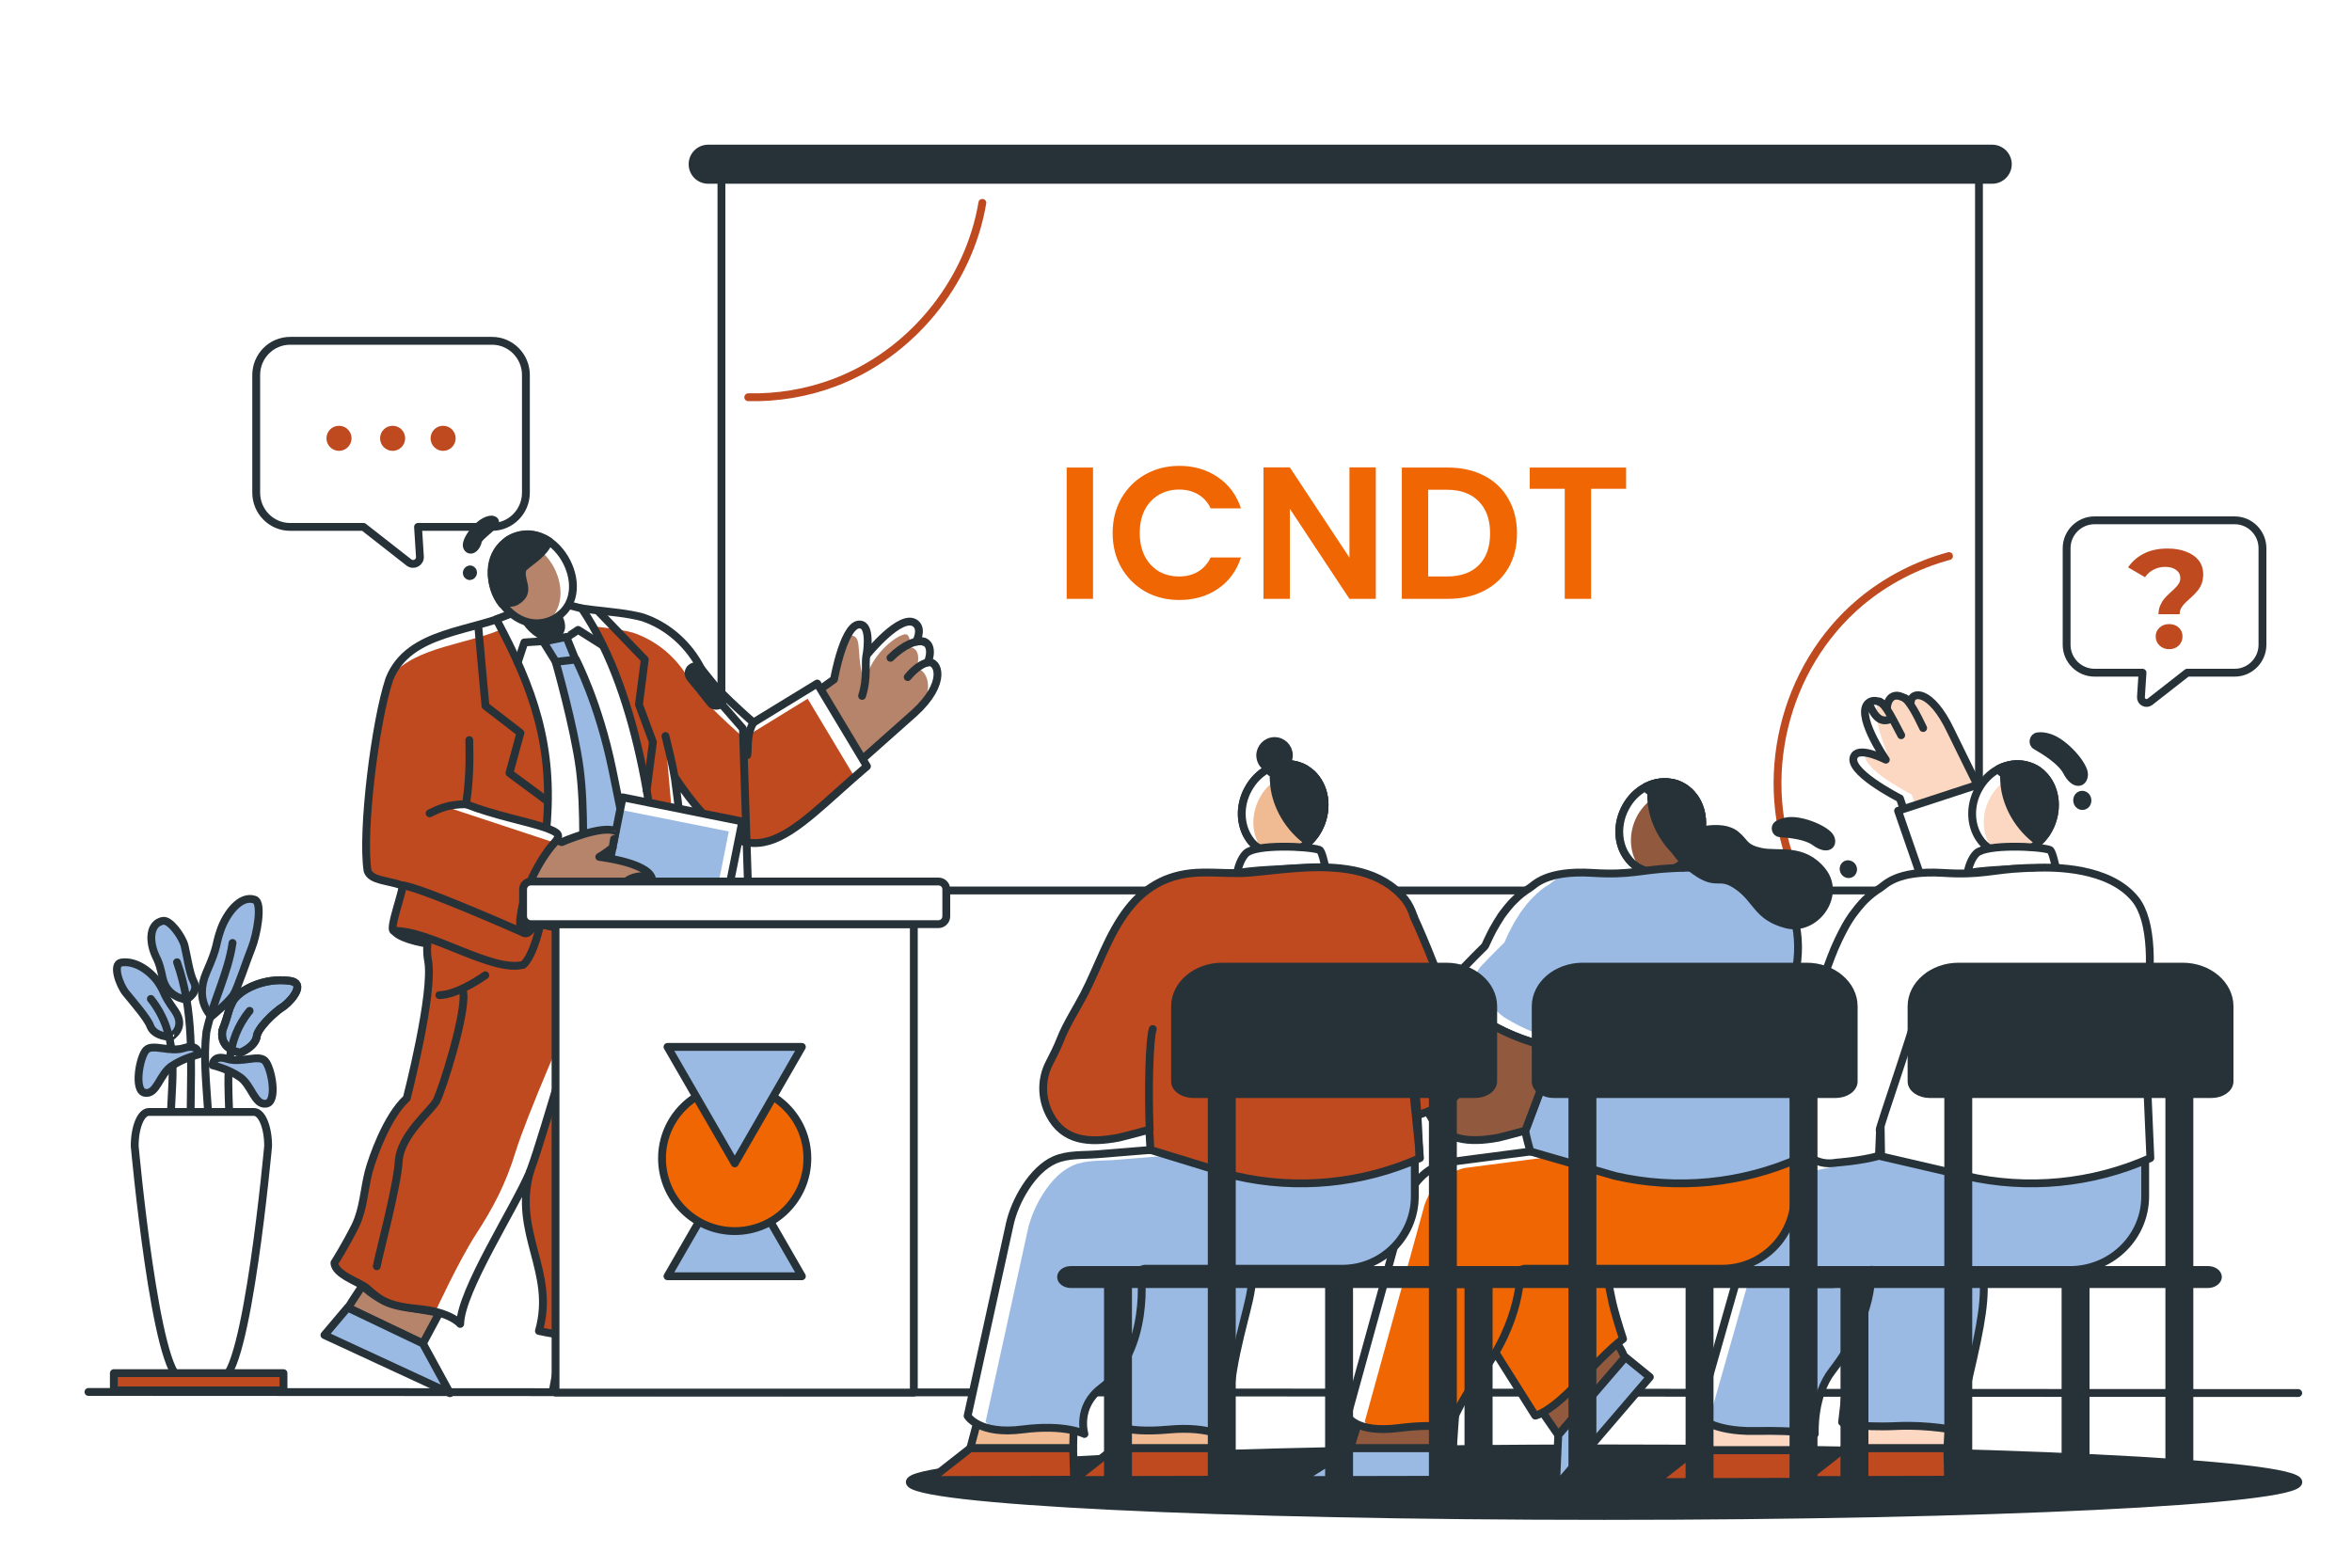 <svg width="1500" height="1000" viewBox="0 0 1500 1000" fill="none" xmlns="http://www.w3.org/2000/svg">
<g filter="url(#filter0_d_81_239)">
<path d="M1465.7 884.6L56.4 883.9" stroke="#263238" stroke-width="5" stroke-linecap="round" stroke-linejoin="round"/>
<path d="M1465.8 941.4C1465.8 953.3 1267.5 963 1023 963C778.5 963 580.2 953.3 580.2 941.4C580.2 929.5 778.5 919.9 1023 919.9C1267.5 919.9 1465.8 929.5 1465.8 941.4Z" fill="#263238" stroke="#263238" stroke-width="5" stroke-linecap="round" stroke-linejoin="round"/>
<path d="M134.9 644.3C134.9 644.3 123.8 634.5 131.6 616.4C139.5 598.3 137 600 140.6 589.5C144.2 578.9 153.3 566.7 162.4 569.9C167.8 571.8 163.7 592.7 160.5 600.7C157.3 608.6 151.9 625.3 149.1 630.2C146.2 635 134.9 644.3 134.9 644.3Z" fill="#9ABAE3" stroke="#263238" stroke-width="5" stroke-linecap="round" stroke-linejoin="round"/>
<path d="M153.1 667.6C153.9 667.4 139.8 666.2 141.8 653.3C146.7 640.3 144.8 642.2 148.3 635.1C151.9 628 167.8 619.2 185.1 621.7C194.8 623.2 186.8 633.3 181.2 637.7C174.5 641.8 163.7 652.6 163.7 657.5C162.2 664.2 153.1 667.5 153.1 667.6Z" fill="#9ABAE3" stroke="#263238" stroke-width="5" stroke-linecap="round" stroke-linejoin="round"/>
<path d="M153.1 667.6C153.9 667.4 139.8 666.2 141.8 653.3C146.7 640.3 144.8 642.2 148.3 635.1C151.9 628 167.8 619.2 185.1 621.7C194.8 623.2 186.8 633.3 181.2 637.7C174.5 641.8 163.7 652.6 163.7 657.5C162.2 664.2 153.1 667.5 153.1 667.6Z" stroke="#263238" stroke-width="5" stroke-linecap="round" stroke-linejoin="round"/>
<path d="M118.8 633.6C118.8 633.6 106.4 632.5 103.7 619.7C101 606.9 100 608.8 97.7 601.8C95.5 594.7 95.7 585.1 103.8 583.4C108.5 582.4 116.3 593.7 117.7 599.2C119.1 604.7 120.9 617.3 123.5 622.1C127.3 629 118.8 633.6 118.8 633.6Z" fill="#9ABAE3" stroke="#263238" stroke-width="5" stroke-linecap="round" stroke-linejoin="round"/>
<path d="M109 657.5C108.8 657.3 119.2 651.9 111.5 640.7C103.4 629.3 105.8 630.4 101.6 623.7C97.4 616.9 87.3 608.4 77.3 610C71.5 611 76.1 624.1 80.2 629.3C84.5 634.6 94.1 645.6 95.8 650.4C98.4 657.5 109 657.4 109 657.5Z" fill="#BF4A1F"/>
<path d="M109 657.5C108.8 657.3 119.2 651.9 111.5 640.7C103.4 629.3 105.8 630.4 101.6 623.7C97.4 616.9 87.3 608.4 77.3 610C71.5 611 76.1 624.1 80.2 629.3C84.5 634.6 94.1 645.6 95.8 650.4C98.4 657.5 109 657.4 109 657.5Z" fill="#9ABAE3" stroke="#263238" stroke-width="5" stroke-linecap="round" stroke-linejoin="round"/>
<path d="M115.9 875.5H141C157.5 875.5 171 727 171 727C171 715 167 705.3 162 705.3H94.9C89.9 705.3 85.9 715 85.9 727C85.9 727 99.4 875.5 115.9 875.5Z" fill="white" stroke="#263238" stroke-width="5" stroke-linecap="round" stroke-linejoin="round"/>
<path d="M132.6 703.7C131.6 687.4 129.7 670.9 131.6 654.4C135.6 635.1 145.4 617.2 148.3 597.5" stroke="#263238" stroke-width="5" stroke-linecap="round" stroke-linejoin="round"/>
<path d="M112.9 609.8C123.8 640.6 121.8 672.3 121.6 703.5" stroke="#263238" stroke-width="5" stroke-linecap="round" stroke-linejoin="round"/>
<path d="M96.2 633.2C113.9 655.7 110 680.5 109.1 703.6" stroke="#263238" stroke-width="5" stroke-linecap="round" stroke-linejoin="round"/>
<path d="M159.2 640.8C143.5 659.9 145.4 681.9 146.1 703.9" stroke="#263238" stroke-width="5" stroke-linecap="round" stroke-linejoin="round"/>
<path d="M135.6 675.5C135.6 675.5 135.6 668.5 144.7 671.4C153.9 674.3 164.8 668.5 168.9 672.6C173.1 676.7 177.3 698.9 169.8 700C162.3 701.2 160.6 688.3 153.1 683.1C145.6 677.8 135.6 675.5 135.6 675.5Z" fill="#9ABAE3" stroke="#263238" stroke-width="5" stroke-linecap="round" stroke-linejoin="round"/>
<path d="M126.7 668.6C126.7 668.6 126.7 661.6 117.5 664.5C108.3 667.5 97.5 661.6 93.3 665.7C89.1 669.8 85 692 92.5 693.1C100 694.3 101.7 681.5 109.2 676.2C116.7 671 126.7 668.6 126.7 668.6Z" fill="#9ABAE3" stroke="#263238" stroke-width="5" stroke-linecap="round" stroke-linejoin="round"/>
<path d="M180.8 882.9H72.6V871.9H180.8V882.9Z" fill="#BF4A1F" stroke="#263238" stroke-width="5" stroke-linecap="round" stroke-linejoin="round"/>
<path d="M1262.1 112.1V551.8C1262.1 558.5 1256.6 564 1249.8 564H472.3C465.5 564 460.1 558.5 460.1 551.8V112.1C460.1 105.4 465.5 99.9 472.3 99.9H1249.8C1256.6 99.9 1262.1 105.4 1262.1 112.1Z" fill="white" stroke="#263238" stroke-width="5" stroke-linecap="round" stroke-linejoin="round"/>
<path d="M451.6 110.7H1270.6C1276 110.7 1280.5 106.2 1280.5 100.8V100.7C1280.5 95.3 1276 90.8 1270.6 90.8H451.6C446.1 90.8 441.7 95.3 441.7 100.7V100.8C441.7 106.2 446.1 110.7 451.6 110.7Z" fill="#263238" stroke="#263238" stroke-width="5" stroke-linecap="round" stroke-linejoin="round"/>
<path d="M1145.3 553.3C1119.8 493.9 1137.2 421.6 1186.5 380.1C1202.9 366.4 1222.3 356.3 1243 350.7" stroke="#BF4A1F" stroke-width="5" stroke-linecap="round" stroke-linejoin="round"/>
<path d="M626.5 125.4C617.8 176.9 580.8 221.8 532.1 240.1C514.6 246.7 495.8 249.8 477.2 249.4" stroke="#BF4A1F" stroke-width="5" stroke-linecap="round" stroke-linejoin="round"/>
<path d="M697.08 294.24V378H680.28V294.24H697.08ZM709.598 336C709.598 327.76 711.438 320.4 715.118 313.92C718.878 307.36 723.958 302.28 730.358 298.68C736.838 295 744.078 293.16 752.078 293.16C761.438 293.16 769.638 295.56 776.678 300.36C783.718 305.16 788.638 311.8 791.438 320.28H772.118C770.198 316.28 767.478 313.28 763.958 311.28C760.518 309.28 756.518 308.28 751.958 308.28C747.078 308.28 742.718 309.44 738.878 311.76C735.118 314 732.158 317.2 729.998 321.36C727.918 325.52 726.878 330.4 726.878 336C726.878 341.52 727.918 346.4 729.998 350.64C732.158 354.8 735.118 358.04 738.878 360.36C742.718 362.6 747.078 363.72 751.958 363.72C756.518 363.72 760.518 362.72 763.958 360.72C767.478 358.64 770.198 355.6 772.118 351.6H791.438C788.638 360.16 783.718 366.84 776.678 371.64C769.718 376.36 761.518 378.72 752.078 378.72C744.078 378.72 736.838 376.92 730.358 373.32C723.958 369.64 718.878 364.56 715.118 358.08C711.438 351.6 709.598 344.24 709.598 336ZM877.428 378H860.628L822.588 320.52V378H805.788V294.12H822.588L860.628 351.72V294.12H877.428V378ZM923.31 294.24C932.11 294.24 939.83 295.96 946.47 299.4C953.19 302.84 958.35 307.76 961.95 314.16C965.63 320.48 967.47 327.84 967.47 336.24C967.47 344.64 965.63 352 961.95 358.32C958.35 364.56 953.19 369.4 946.47 372.84C939.83 376.28 932.11 378 923.31 378H894.03V294.24H923.31ZM922.71 363.72C931.51 363.72 938.31 361.32 943.11 356.52C947.91 351.72 950.31 344.96 950.31 336.24C950.31 327.52 947.91 320.72 943.11 315.84C938.31 310.88 931.51 308.4 922.71 308.4H910.83V363.72H922.71ZM1037.05 294.24V307.8H1014.73V378H997.926V307.8H975.606V294.24H1037.05Z" fill="#EF6603"/>
<path d="M1335.8 327.9H1425.2C1434.9 327.9 1442.9 335.9 1442.9 345.7V407.3C1442.9 417.1 1434.9 425.1 1425.2 425.1H1394.9L1371.1 443.7C1368.7 445.5 1365.2 443.7 1365.4 440.6L1366.4 425.1H1335.8C1326 425.1 1318 417.1 1318 407.3V345.7C1318 335.9 1326 327.9 1335.8 327.9Z" fill="white" stroke="#263238" stroke-width="5" stroke-linecap="round" stroke-linejoin="round"/>
<path d="M1376.6 387.8C1376.6 385.667 1376.97 383.8 1377.7 382.2C1378.37 380.6 1379.2 379.2 1380.2 378C1381.27 376.733 1382.4 375.567 1383.6 374.5C1384.8 373.433 1385.9 372.4 1386.9 371.4C1387.97 370.4 1388.83 369.367 1389.5 368.3C1390.17 367.233 1390.5 366.067 1390.5 364.8C1390.5 362.6 1389.63 360.867 1387.9 359.6C1386.17 358.267 1383.83 357.6 1380.9 357.6C1378.1 357.6 1375.6 358.2 1373.4 359.4C1371.2 360.533 1369.4 362.133 1368 364.2L1357.2 357.9C1359.6 354.3 1362.9 351.4 1367.1 349.2C1371.3 347 1376.4 345.9 1382.4 345.9C1386.87 345.9 1390.8 346.567 1394.2 347.9C1397.6 349.167 1400.27 351 1402.2 353.4C1404.13 355.867 1405.1 358.867 1405.1 362.4C1405.1 364.733 1404.73 366.8 1404 368.6C1403.27 370.4 1402.33 371.933 1401.2 373.2C1400.07 374.533 1398.87 375.767 1397.6 376.9C1396.33 378.033 1395.13 379.133 1394 380.2C1392.87 381.267 1391.93 382.4 1391.2 383.6C1390.47 384.8 1390.1 386.2 1390.1 387.8H1376.6ZM1383.4 410.1C1380.87 410.1 1378.8 409.3 1377.2 407.7C1375.6 406.1 1374.8 404.2 1374.8 402C1374.8 399.733 1375.6 397.867 1377.2 396.4C1378.8 394.867 1380.87 394.1 1383.4 394.1C1385.93 394.1 1388 394.867 1389.6 396.4C1391.13 397.867 1391.9 399.733 1391.9 402C1391.9 404.2 1391.13 406.1 1389.6 407.7C1388 409.3 1385.93 410.1 1383.4 410.1Z" fill="#BF4A1F"/>
<path d="M313.8 213.4H185C173.1 213.4 163.4 223.2 163.4 235.2V310.3C163.4 322.3 173.1 332.1 185 332.1H231.8L260.8 354.8C263.8 357.1 268.1 354.8 267.8 351L266.6 332.1H313.8C325.7 332.1 335.4 322.3 335.4 310.3V235.2C335.4 223.2 325.7 213.4 313.8 213.4Z" fill="white" stroke="#263238" stroke-width="5" stroke-linecap="round" stroke-linejoin="round"/>
<path d="M277.1 275.6C277.1 278.6 279.6 281.1 282.6 281.1C285.6 281.1 288.1 278.6 288.1 275.6C288.1 272.5 285.6 270.1 282.6 270.1C279.6 270.1 277.1 272.5 277.1 275.6Z" fill="#BF4A1F" stroke="#BF4A1F" stroke-width="5" stroke-linecap="round" stroke-linejoin="round"/>
<path d="M244.9 275.6C244.9 278.6 247.4 281.1 250.4 281.1C253.4 281.1 255.9 278.6 255.9 275.6C255.9 272.5 253.4 270.1 250.4 270.1C247.4 270.1 244.9 272.5 244.9 275.6Z" fill="#BF4A1F" stroke="#BF4A1F" stroke-width="5" stroke-linecap="round" stroke-linejoin="round"/>
<path d="M210.7 275.6C210.7 278.6 213.2 281.1 216.2 281.1C219.2 281.1 221.7 278.6 221.7 275.6C221.7 272.5 219.2 270.1 216.2 270.1C213.2 270.1 210.7 272.5 210.7 275.6Z" fill="#BF4A1F" stroke="#BF4A1F" stroke-width="5" stroke-linecap="round" stroke-linejoin="round"/>
<path d="M1176.4 919.8L1182 886.6L1244.2 891L1241.9 919.8H1176.4Z" fill="#FCD8C3" stroke="#263238" stroke-width="5" stroke-linecap="round" stroke-linejoin="round"/>
<path d="M1081.1 921.1L1094.7 884.8C1094.7 884.8 1150.8 890.7 1150.5 891.8C1150.1 892.9 1146.6 921.1 1146.6 921.1H1081.1Z" fill="#FCD8C3" stroke="#263238" stroke-width="5" stroke-linecap="round" stroke-linejoin="round"/>
<path d="M1217 521L1211.7 505.3C1211.7 505.3 1176 487.3 1182.8 477.8C1186.7 472.4 1202.7 480.6 1202.7 480.6C1202.7 480.6 1181.9 450.4 1192.3 443.9C1197.3 440.8 1203.5 447 1203.5 447C1203.5 447 1203.7 441 1208.3 439.9C1212.4 438.8 1218.6 443.9 1218.6 443.9C1218.8 436.8 1231.3 435.2 1244.1 462.2C1245.9 466.1 1264.2 503 1264.2 503L1217 521Z" fill="#FCD8C3"/>
<path d="M1205.2 480.6C1205.2 480.6 1192.7 452.7 1197.9 443.5C1196.1 442.9 1194.1 442.8 1192.3 443.9C1185 448.5 1193 464.6 1198.5 473.9C1204.1 475 1205.2 480.6 1205.2 480.6Z" fill="white"/>
<path d="M1224.4 518.1L1219.2 502.8C1219.2 502.8 1185.6 485.9 1189.8 476.2C1186.8 475.7 1184.1 476 1182.8 477.8C1176 487.3 1211.7 505.3 1211.7 505.3L1217 521L1224.4 518.1Z" fill="white"/>
<path d="M1217 521L1211.7 505.3C1211.7 505.3 1176 487.3 1182.8 477.8C1186.7 472.4 1202.7 480.6 1202.7 480.6C1202.7 480.6 1181.9 450.4 1192.3 443.9C1197.3 440.8 1203.5 447 1203.5 447C1203.5 447 1203.7 441 1208.3 439.9C1212.4 438.8 1218.6 443.9 1218.6 443.9C1218.8 436.8 1231.3 435.2 1244.1 462.2C1245.9 466.1 1264.2 503 1264.2 503L1217 521Z" stroke="#263238" stroke-width="5" stroke-linecap="round" stroke-linejoin="round"/>
<path d="M1212.5 465C1206.8 454.3 1203 446 1198.8 443.5" stroke="#263238" stroke-width="5" stroke-linecap="round" stroke-linejoin="round"/>
<path d="M1226.5 460.4C1221.9 450.7 1218.7 445.1 1215.2 441.5" stroke="#263238" stroke-width="5" stroke-linecap="round" stroke-linejoin="round"/>
<path d="M1192.3 445.6C1196 454.1 1200 457.1 1205.6 454.7" stroke="#263238" stroke-width="5" stroke-linecap="round" stroke-linejoin="round"/>
<path d="M1282.7 616.7L1266.1 633.8L1229.2 567.2L1210.5 513.2L1261.5 496.5L1286.5 563.7C1290.4 574.1 1287.6 606.7 1282.7 616.7Z" fill="white" stroke="#263238" stroke-width="5" stroke-linecap="round" stroke-linejoin="round"/>
<path d="M1306.5 525.2C1306.2 525.8 1305.8 526.4 1305.4 527V527.099C1303.6 529.899 1301.5 532.3 1299.2 534.2C1298.93 534.533 1298.63 534.8 1298.3 535C1292.9 539.3 1286.5 541.499 1280.2 541.099C1277.5 540.899 1274.8 540.3 1272.2 539.2C1271.8 539 1271.37 538.766 1270.9 538.5C1270.63 538.366 1270.37 538.233 1270.1 538.099C1266.9 536.299 1264.3 533.8 1262.4 530.9C1256.6 522.3 1256 510 1261.8 499.4C1264.9 493.7 1269.3 489.3 1274.4 486.6C1274.67 486.466 1274.9 486.333 1275.1 486.2C1275.8 485.9 1276.4 485.6 1277.1 485.3C1279.9 484.2 1282.9 483.5 1285.9 483.4C1287.17 483.333 1288.43 483.4 1289.7 483.6C1292.6 484 1295.5 484.9 1298.2 486.4C1298.73 486.733 1299.27 487.066 1299.8 487.4C1300.3 487.8 1300.8 488.2 1301.3 488.6C1301.77 488.933 1302.2 489.333 1302.6 489.8C1303.07 490.2 1303.5 490.633 1303.9 491.1C1311.5 499.6 1312.9 513.4 1306.5 525.2Z" fill="#FCD8C3"/>
<path d="M1303.9 491.1C1297.7 488.2 1290.8 488.3 1284.5 490.9C1283.6 491.2 1282.7 491.7 1281.8 492.1C1280.5 492.8 1279.3 493.6 1278.2 494.5C1274.6 497.1 1271.5 500.6 1269.2 504.9C1263.4 515.5 1264 527.8 1269.8 536.4C1270.4 537.266 1271.07 538.1 1271.8 538.9C1271.53 538.766 1271.23 538.633 1270.9 538.5C1270.63 538.366 1270.37 538.233 1270.1 538.099C1266.9 536.299 1264.3 533.8 1262.4 530.9C1256.6 522.3 1256 510 1261.8 499.4C1264.9 493.7 1269.3 489.3 1274.4 486.6C1274.67 486.466 1274.9 486.333 1275.1 486.2C1275.8 485.9 1276.4 485.6 1277.1 485.3C1279.9 484.2 1282.9 483.5 1285.9 483.4C1287.17 483.333 1288.43 483.4 1289.7 483.6C1292.6 484 1295.5 484.9 1298.2 486.4C1298.73 486.733 1299.27 487.066 1299.8 487.4C1300.3 487.8 1300.8 488.2 1301.3 488.6C1301.7 489 1302.2 489.4 1302.6 489.8C1303.07 490.2 1303.5 490.633 1303.9 491.1Z" fill="white"/>
<path d="M1306.5 525.2C1306.2 525.8 1305.8 526.4 1305.4 527V527.099C1303.6 529.899 1301.5 532.3 1299.2 534.2C1298.93 534.533 1298.63 534.8 1298.3 535C1292.9 539.3 1286.5 541.499 1280.2 541.099C1277.5 540.899 1274.8 540.3 1272.2 539.2C1271.8 539 1271.37 538.766 1270.9 538.5C1270.63 538.366 1270.37 538.233 1270.1 538.099C1266.9 536.299 1264.3 533.8 1262.4 530.9C1256.6 522.3 1256 510 1261.8 499.4C1264.9 493.7 1269.3 489.3 1274.4 486.6C1274.67 486.466 1274.9 486.333 1275.1 486.2C1275.8 485.9 1276.4 485.6 1277.1 485.3C1279.9 484.2 1282.9 483.5 1285.9 483.4C1287.17 483.333 1288.43 483.4 1289.7 483.6C1292.6 484 1295.5 484.9 1298.2 486.4C1298.73 486.733 1299.27 487.066 1299.8 487.4C1300.3 487.8 1300.8 488.2 1301.3 488.6C1301.77 488.933 1302.2 489.333 1302.6 489.8C1303.07 490.2 1303.5 490.633 1303.9 491.1C1311.5 499.6 1312.9 513.4 1306.5 525.2Z" stroke="#263238" stroke-width="5" stroke-linecap="round" stroke-linejoin="round"/>
<path d="M1306.5 525.199C1306.2 525.799 1305.8 526.399 1305.4 526.999V527.099C1303.8 529.299 1302 531.299 1300.1 532.999C1299.37 532.466 1298.63 531.899 1297.9 531.299C1285.9 521.699 1278.9 507.699 1278.2 494.499C1278.07 492.833 1278.03 491.233 1278.1 489.699C1277.4 489.399 1276.8 489.099 1276.2 488.599C1275.5 487.999 1274.9 487.299 1274.4 486.599C1274.67 486.466 1274.9 486.366 1275.1 486.299V486.199C1275.8 485.899 1276.4 485.599 1277.1 485.299C1279.9 484.199 1282.9 483.499 1285.9 483.399H1285.8C1287.13 483.399 1288.43 483.466 1289.7 483.599C1292.6 483.999 1295.5 484.899 1298.2 486.399C1298.73 486.733 1299.27 487.066 1299.8 487.399C1300.3 487.799 1300.8 488.199 1301.3 488.599C1301.77 488.933 1302.2 489.333 1302.6 489.799C1303.07 490.199 1303.5 490.633 1303.9 491.099C1311.5 499.599 1312.9 513.399 1306.5 525.199Z" fill="#263238" stroke="#263238" stroke-width="5" stroke-linecap="round" stroke-linejoin="round"/>
<path d="M1299.6 465.7C1296.7 466 1295.8 470.3 1298.4 471.7C1304.7 475.3 1314.6 481.6 1318 488C1323 497.7 1329.1 495.8 1329.1 489.9C1329.1 484 1316.8 469.7 1307.1 466.6C1304.1 465.6 1301.7 465.4 1299.6 465.7Z" fill="#263238" stroke="#263238" stroke-width="5" stroke-linecap="round" stroke-linejoin="round"/>
<path d="M1325.7 509.1C1327 510.5 1329.1 510.5 1330.4 509.1C1331.6 507.7 1331.6 505.4 1330.3 504C1329 502.6 1326.9 502.6 1325.6 504C1324.4 505.4 1324.4 507.7 1325.7 509.1Z" fill="#263238" stroke="#263238" stroke-width="5" stroke-linecap="round" stroke-linejoin="round"/>
<path d="M1292.9 549.9C1292.43 549.9 1291.93 549.933 1291.4 550C1288.9 550.1 1286.7 550.2 1284.7 550.3C1271.8 551 1264.5 551.3 1254.7 552.9C1255.6 548.7 1257.3 543.4 1260.5 540.3C1266.5 534.4 1299.8 535.7 1307.2 538.1C1308.8 538.6 1310.4 546.4 1311.5 550.8C1305.1 550.1 1298.6 549.7 1292.9 549.9Z" fill="white" stroke="#263238" stroke-width="5" stroke-linecap="round" stroke-linejoin="round"/>
<path d="M1146.6 921.1H1081.1L1055.2 941.4L1147.2 941.2L1146.6 921.1Z" fill="#BF4A1F" stroke="#263238" stroke-width="5" stroke-linecap="round" stroke-linejoin="round"/>
<path d="M1241.9 919.8H1176.4L1150.5 940.1L1242.5 939.9L1241.9 919.8Z" fill="#BF4A1F" stroke="#263238" stroke-width="5" stroke-linecap="round" stroke-linejoin="round"/>
<path d="M1182.9 903.8L1196.3 789.3C1196.9 776 1204.9 764 1217.3 758.4L1239.5 748.4C1238.9 747.267 1238.33 746.133 1237.8 745L1209.3 757.9C1196.9 763.5 1188.9 775.5 1188.2 788.8L1174.8 903.2C1174.8 903.2 1179.9 909.3 1193.8 908.8C1186 907.4 1182.9 903.8 1182.9 903.8Z" fill="white"/>
<path d="M1229.7 904.2C1243.3 906.8 1250.2 916.7 1250.2 916.7C1250.2 916.7 1248.5 913.4 1247.9 908.4C1243.4 905.9 1237.3 903.9 1229.7 904.2Z" fill="white"/>
<path d="M1261.2 797.2C1255.4 779 1246.5 761.9 1237.8 745L1209.3 757.9C1196.9 763.5 1188.9 775.5 1188.2 788.8L1174.8 903.2C1174.8 903.2 1182.7 906.9 1210.9 905.6C1229.7 904.8 1247.9 908.4 1247.9 908.4C1247.9 908.4 1253.7 883.2 1258.2 863.5C1265.6 830.9 1266.7 817 1263.5 801.7C1259.8 796.2 1263.4 803.9 1261.2 797.2Z" fill="#9ABAE3" stroke="#263238" stroke-width="5" stroke-linecap="round" stroke-linejoin="round"/>
<path d="M1219.8 727.9L1142.7 736.9C1129.5 740.3 1121.4 761 1118.5 773.9L1082.9 899.2C1082.9 899.2 1091.1 909.3 1119.3 908.8C1147.8 908.3 1157.4 910.7 1157.4 910.7C1157.4 910.7 1156.1 886.3 1168.5 870.4C1196.5 834.4 1193.3 806 1193.3 806L1195.7 805.3H1321.9C1347.4 805.3 1368.1 784.6 1368.1 759.1V730L1219.8 727.9Z" fill="#9ABAE3"/>
<path d="M1213.5 728.6L1142.7 736.9C1129.5 740.3 1121.4 761 1118.5 773.9L1082.9 899.2C1082.9 899.2 1084.7 901.4 1089.4 903.6L1124.1 781.6C1127 768.6 1135 747.9 1148.3 744.6L1225.5 728.6H1213.5Z" fill="white"/>
<path d="M1219.8 727.9L1142.7 736.9C1129.5 740.3 1121.4 761 1118.5 773.9L1082.9 899.2C1082.9 899.2 1091.1 909.3 1119.3 908.8C1147.8 908.3 1157.4 910.7 1157.4 910.7C1157.4 910.7 1156.1 886.3 1168.5 870.4C1196.5 834.4 1193.3 806 1193.3 806L1195.4 806.1H1321.6C1347.4 805.3 1368.1 784.6 1368.1 759.1V730L1219.8 727.9Z" stroke="#263238" stroke-width="5" stroke-linecap="round" stroke-linejoin="round"/>
<path d="M1298.8 549.5C1298.33 549.566 1297.83 549.6 1297.3 549.6C1294.8 549.6 1292.6 549.7 1290.6 549.8C1270.3 550.7 1263.8 554.4 1239.1 552.8C1209.3 551 1202.1 560.7 1199.2 562.4C1195.6 564.6 1192.2 567.3 1189.2 570.3C1188.6 570.9 1188.03 571.5 1187.5 572.1C1185.77 574.033 1184.13 576.033 1182.6 578.1C1182.13 578.766 1181.63 579.433 1181.1 580.1C1180.63 580.833 1180.17 581.533 1179.7 582.2C1178.77 583.6 1177.9 585.033 1177.1 586.5C1176.7 587.233 1176.3 587.966 1175.9 588.7C1175.5 589.4 1175.1 590.1 1174.8 590.8C1174.4 591.533 1174.03 592.266 1173.7 593C1173 594.4 1172.3 595.8 1171.7 597.2C1171.37 597.866 1171.07 598.533 1170.8 599.2C1170.5 599.9 1170.2 600.6 1169.9 601.2C1169.63 601.866 1169.37 602.533 1169.1 603.2C1169 603.5 1168.9 603.7 1168.8 604C1168.47 604.666 1168.2 605.3 1168 605.9C1166.6 609.6 1165.4 612.7 1164.6 615C1164.4 615.533 1164.23 616 1164.1 616.4C1164.03 616.6 1163.97 616.8 1163.9 617C1163.77 617.266 1163.67 617.5 1163.6 617.7C1163.47 617.9 1163.37 618.1 1163.3 618.3L1142.1 659C1140.1 664.2 1137.5 669.2 1135 674.1C1129.9 683.9 1129.6 696.3 1135.3 707.1C1144.1 723.9 1152.6 741.1 1171.4 737.6C1171.5 737.6 1186.4 736.6 1198.3 733.3L1199 716.5L1198.8 717.2L1199.4 715L1199.7 733.6L1253.6 746.1C1293 755.2 1334.4 751.2 1371.4 734.7C1371.2 728.2 1367.4 648.7 1368.1 644C1372.7 614.4 1373 583.4 1361.7 569.5C1344.9 548.9 1309.7 549.2 1298.8 549.5Z" fill="white" stroke="#263238" stroke-width="5" stroke-linecap="round" stroke-linejoin="round"/>
<path d="M1230.8 693.9C1224.4 693.9 1219.1 690.3 1219.1 685.8V637.9C1219.1 624 1232.6 612.6 1249.1 612.6H1392C1408.5 612.6 1421.9 624 1421.9 637.9V685.8C1421.9 690.3 1416.7 693.9 1410.3 693.9H1230.8Z" fill="#263238" stroke="#263238" stroke-width="5" stroke-linecap="round" stroke-linejoin="round"/>
<path d="M1255.3 942.9H1242.5V679.7H1255.3V942.9Z" fill="#263238" stroke="#263238" stroke-width="5" stroke-linecap="round" stroke-linejoin="round"/>
<path d="M1414.5 810.6C1414.5 811.8 1413.7 812.9 1412.6 813.7C1411.4 814.6 1409.8 815.1 1408.1 815.1H1152.8C1149.2 815.1 1146.4 813 1146.4 810.6C1146.4 808.1 1149.2 806.1 1152.8 806.1H1408.1C1411.6 806.1 1414.5 808.1 1414.5 810.6Z" fill="#263238" stroke="#263238" stroke-width="5" stroke-linecap="round" stroke-linejoin="round"/>
<path d="M1396.3 942.9H1383.5V679.7H1396.3V942.9Z" fill="#263238" stroke="#263238" stroke-width="5" stroke-linecap="round" stroke-linejoin="round"/>
<path d="M1189.1 806.1V942.9H1176.3V806.1H1189.1Z" fill="#263238" stroke="#263238" stroke-width="5" stroke-linecap="round" stroke-linejoin="round"/>
<path d="M1330.1 806.1V942.9H1317.3V806.1H1330.1Z" fill="#263238" stroke="#263238" stroke-width="5" stroke-linecap="round" stroke-linejoin="round"/>
<path d="M1226.2 628.3C1226.2 636.5 1196 721.8 1199 716.5Z" fill="#9ABAE3"/>
<path d="M1226.2 628.3C1226.2 636.5 1196 721.8 1199 716.5" stroke="#263238" stroke-width="5" stroke-linecap="round" stroke-linejoin="round"/>
<path d="M1081.5 536.6C1081.17 537.267 1080.8 537.9 1080.4 538.5C1080.4 538.5 1080.37 538.533 1080.3 538.6C1078.6 541.4 1076.5 543.7 1074.2 545.7C1073.9 546 1073.6 546.2 1073.3 546.5C1067.9 550.8 1061.5 552.9 1055.2 552.6C1052.5 552.4 1049.8 551.8 1047.2 550.6C1046.73 550.4 1046.3 550.2 1045.9 550C1045.6 549.9 1045.3 549.7 1045 549.6C1041.9 547.7 1039.3 545.2 1037.4 542.3C1031.5 533.8 1031 521.4 1036.8 510.8C1039.9 505.1 1044.3 500.8 1049.4 498.1C1049.53 498.033 1049.63 497.967 1049.7 497.9C1049.83 497.833 1049.97 497.767 1050.1 497.7C1050.77 497.367 1051.43 497.067 1052.1 496.8C1054.9 495.6 1057.9 495 1060.9 494.9C1062.7 494.833 1064.43 494.967 1066.1 495.3C1068.6 495.7 1071 496.6 1073.2 497.9C1073.7 498.2 1074.3 498.5 1074.8 498.9C1075.3 499.3 1075.8 499.6 1076.2 500C1076.7 500.4 1077.2 500.8 1077.6 501.2C1078.07 501.667 1078.5 502.133 1078.9 502.6C1086.5 511 1087.9 524.9 1081.5 536.6Z" fill="#915A3F" stroke="#263238" stroke-width="5" stroke-linecap="round" stroke-linejoin="round"/>
<path d="M1078.9 502.6C1072.7 499.7 1065.8 499.7 1059.5 502.3C1058.57 502.7 1057.67 503.133 1056.8 503.6C1055.5 504.3 1054.3 505.1 1053.1 505.9C1049.6 508.6 1046.5 512.1 1044.2 516.3C1038.4 527 1039 539.3 1044.7 547.9C1045.37 548.767 1046.07 549.6 1046.8 550.4C1046.53 550.267 1046.23 550.133 1045.9 550C1045.6 549.9 1045.3 549.7 1045 549.6C1041.9 547.7 1039.3 545.2 1037.4 542.3C1031.5 533.8 1031 521.4 1036.8 510.8C1039.9 505.1 1044.3 500.8 1049.4 498.1C1049.53 498.033 1049.63 497.967 1049.7 497.9C1049.83 497.833 1049.97 497.767 1050.1 497.7C1050.77 497.367 1051.43 497.067 1052.1 496.8C1054.9 495.6 1057.9 495 1060.9 494.9C1062.7 494.833 1064.43 494.967 1066.1 495.3C1068.6 495.7 1071 496.6 1073.2 497.9C1073.7 498.2 1074.3 498.5 1074.8 498.9C1075.3 499.3 1075.8 499.6 1076.2 500C1076.7 500.4 1077.2 500.8 1077.6 501.2C1078.07 501.667 1078.5 502.133 1078.9 502.6Z" fill="white"/>
<path d="M1081.5 536.6C1081.17 537.267 1080.8 537.9 1080.4 538.5C1080.4 538.5 1080.37 538.533 1080.3 538.6C1078.6 541.4 1076.5 543.7 1074.2 545.7C1073.9 546 1073.6 546.2 1073.3 546.5C1067.9 550.8 1061.5 552.9 1055.2 552.6C1052.5 552.4 1049.8 551.8 1047.2 550.6C1046.73 550.4 1046.3 550.2 1045.9 550C1045.6 549.9 1045.3 549.7 1045 549.6C1041.9 547.7 1039.3 545.2 1037.4 542.3C1031.5 533.8 1031 521.4 1036.8 510.8C1039.9 505.1 1044.3 500.8 1049.4 498.1C1049.53 498.033 1049.63 497.967 1049.7 497.9C1049.83 497.833 1049.97 497.767 1050.1 497.7C1050.77 497.367 1051.43 497.067 1052.1 496.8C1054.9 495.6 1057.9 495 1060.9 494.9C1062.7 494.833 1064.43 494.967 1066.1 495.3C1068.6 495.7 1071 496.6 1073.2 497.9C1073.7 498.2 1074.3 498.5 1074.8 498.9C1075.3 499.3 1075.8 499.6 1076.2 500C1076.7 500.4 1077.2 500.8 1077.6 501.2C1078.07 501.667 1078.5 502.133 1078.9 502.6C1086.5 511 1087.9 524.9 1081.5 536.6Z" stroke="#263238" stroke-width="5" stroke-linecap="round" stroke-linejoin="round"/>
<path d="M1081.5 536.6C1081.17 537.267 1080.8 537.9 1080.4 538.5C1080.4 538.5 1080.37 538.533 1080.3 538.6C1078.8 540.8 1077 542.8 1075.1 544.5C1074.3 543.967 1073.57 543.4 1072.9 542.8C1060.9 533.2 1053.9 519.2 1053.1 505.9C1053.03 504.3 1053.03 502.733 1053.1 501.2C1052.43 500.933 1051.8 500.567 1051.2 500.1C1050.47 499.5 1049.87 498.833 1049.4 498.1C1049.53 498.033 1049.63 497.967 1049.7 497.9C1049.83 497.833 1049.97 497.767 1050.1 497.7C1050.77 497.367 1051.43 497.067 1052.1 496.8C1054.9 495.6 1057.9 495 1060.9 494.9C1060.83 494.9 1060.8 494.9 1060.8 494.9C1062.6 494.833 1064.37 494.967 1066.1 495.3C1068.6 495.7 1071 496.6 1073.2 497.9C1073.7 498.2 1074.3 498.5 1074.8 498.9C1075.3 499.3 1075.8 499.6 1076.2 500C1076.7 500.4 1077.2 500.8 1077.6 501.2C1078.07 501.667 1078.5 502.133 1078.9 502.6C1086.5 511 1087.9 524.9 1081.5 536.6Z" fill="#263238" stroke="#263238" stroke-width="5" stroke-linecap="round" stroke-linejoin="round"/>
<path d="M861.1 919.8L872.8 882C872.8 882 929.1 889.2 928.8 890.7C928.4 892.1 926.6 919.8 926.6 919.8H861.1Z" fill="#915A3F" stroke="#263238" stroke-width="5" stroke-linecap="round" stroke-linejoin="round"/>
<path d="M926.6 919.8H861.1L828.9 940.1L927.2 939.9L926.6 919.8Z" fill="#9ABAE3" stroke="#263238" stroke-width="5" stroke-linecap="round" stroke-linejoin="round"/>
<path d="M981.6 893.8L993.8 911.4L1036.3 862C1035.9 862.5 1034 853.8 1026.3 848.1C1023.7 852 1020.5 856.4 1017 860.7C1011.3 867.7 1004.6 874.7 997.2 880C990.2 885.1 985.2 889.8 981.6 893.8Z" fill="#915A3F"/>
<path d="M981.6 893.8L993.8 911.4L1036.3 862C1035.9 862.5 1034 853.8 1026.3 848.1C1023.7 852 1020.5 856.4 1017 860.7C1011.3 867.7 1004.6 874.7 997.2 880C990.2 885.1 985.2 889.8 981.6 893.8Z" stroke="#263238" stroke-width="5" stroke-linecap="round" stroke-linejoin="round"/>
<path d="M1036.6 861.7L993.8 911.4L992.3 944.3L1052.2 874.4L1036.6 861.7Z" fill="#9ABAE3" stroke="#263238" stroke-width="5" stroke-linecap="round" stroke-linejoin="round"/>
<path d="M986.1 890.7L924 793.6C916.2 783.1 914.7 768.9 920.6 756.8L912.2 760.7C906.1 772.9 907.6 787.3 915.4 797.9L977.5 895C977.5 895 983.6 896.1 992.3 890.1C988.5 891.2 986.1 890.7 986.1 890.7Z" fill="white"/>
<path d="M1029.2 830.4C1026.6 820.8 1026.2 810.5 1020.5 801.2H917.5L979.1 899C979.1 899 988.3 897.6 1007.4 876.9C1027.5 855.1 1035.1 850.1 1035.1 850.1C1035.1 850.1 1031.2 838.2 1029.2 830.4Z" fill="#EF6603" stroke="#263238" stroke-width="5" stroke-linecap="round" stroke-linejoin="round"/>
<path d="M996.2 727.9L922.6 737.5C909.4 740.9 899.5 751.4 896.5 764.3L859.3 899.2C859.3 899.2 864.4 910.5 892.4 906.9C919.5 903.5 924.2 907.9 924.2 907.9C924.2 907.9 930.4 890.3 943 874.5C971.1 838.9 969.7 806 969.7 806L972.1 805.3H1098.3C1123.9 805.3 1144.5 784.6 1144.5 759.1V730L996.2 727.9Z" fill="#EF6603"/>
<path d="M1144.5 730V733.5L1007.3 731.5L933.7 741.1C920.5 744.5 910.5 755 907.6 767.9L870.4 902.8C870.4 902.8 871.4 905 874.9 907.2C862.1 905.4 859.3 899.2 859.3 899.2L896.5 764.3C899.5 751.3 909.4 740.9 922.6 737.5L996.2 727.9L1144.5 730Z" fill="white"/>
<path d="M996.2 727.9L922.6 737.5C909.4 740.9 899.5 751.4 896.5 764.3L859.3 899.2C859.3 899.2 864.4 910.5 892.4 906.9C919.5 903.5 924.2 907.9 924.2 907.9C924.2 907.9 930.4 890.3 943 874.5C971.1 838.9 969.7 806 969.7 806L972.1 805.3H1098.3C1123.9 805.3 1144.5 784.6 1144.5 759.1V730L996.2 727.9Z" stroke="#263238" stroke-width="5" stroke-linecap="round" stroke-linejoin="round"/>
<path d="M1138.9 637C1138.9 635.3 1139 634.2 1139.2 633.9C1149.4 613.7 1149.4 583.4 1138.1 569.5C1121.3 548.9 1086.1 549.3 1075.3 549.5C1074.77 549.5 1074.23 549.533 1073.7 549.6C1071.2 549.6 1069 549.7 1067 549.8C1046.7 550.7 1040.2 554.4 1015.5 552.8C985.7 551 978.5 560.7 975.6 562.4C972 564.6 968.6 567.3 965.7 570.3C965.033 570.9 964.433 571.5 963.9 572.1C962.167 574.033 960.533 576.033 959 578.1C958.533 578.767 958.033 579.433 957.5 580.1C957.033 580.833 956.6 581.534 956.2 582.2C955.266 583.6 954.4 585.034 953.6 586.5C953.133 587.234 952.7 587.967 952.3 588.7C951.9 589.4 951.6 590.1 951.2 590.8C950.8 591.533 950.433 592.267 950.1 593C949.4 594.4 948.7 595.8 948.1 597.2C947.766 597.867 947.466 598.534 947.2 599.2C946.9 599.9 946.7 599.5 932.5 614.2C929.8 617.1 926.3 624.2 926.3 624.2C929.7 629.3 940.4 642.9 947.3 647.3C967.7 660.2 992.4 665 992.4 665L972.8 717.2C973.666 717 974.533 716.767 975.4 716.5L975.2 717.2L976 730.5L1030 746.1C1069.5 755.2 1110.8 751.2 1147.8 734.7C1147.7 728.8 1138.9 653.8 1138.9 637Z" fill="#9ABAE3"/>
<path d="M987 657.8C978.7 655 968.7 650.8 959.6 645.1C952.7 640.7 942 627 938.6 622C938.6 622 942.1 614.9 944.8 612C959 597.3 959.2 597.7 959.5 597C959.8 596.3 960.1 595.7 960.4 595C961 593.6 961.7 592.2 962.4 590.7C962.733 590.033 963.1 589.333 963.5 588.6C963.8 587.9 964.2 587.2 964.6 586.5C965 585.767 965.4 585.033 965.8 584.3C966.666 582.833 967.566 581.4 968.5 580C968.966 579.333 969.4 578.633 969.8 577.9C970.333 577.167 970.833 576.5 971.3 575.9C972.833 573.767 974.466 571.767 976.2 569.9C976.733 569.3 977.333 568.7 978 568.1C980.9 565 984.3 562.3 987.9 560.2C989.6 559.2 992.8 555.4 1001.1 552.9C983.2 554.4 978 561 975.6 562.4C972 564.6 968.6 567.3 965.7 570.3C965.033 570.9 964.433 571.5 963.9 572.1C962.167 574.033 960.533 576.033 959 578.1C958.533 578.767 958.033 579.433 957.5 580.1C957.033 580.833 956.6 581.533 956.2 582.2C955.266 583.6 954.4 585.033 953.6 586.5C953.133 587.233 952.7 587.967 952.3 588.7C951.9 589.4 951.6 590.1 951.2 590.8C950.8 591.533 950.433 592.267 950.1 593C949.4 594.4 948.7 595.8 948.1 597.2C947.766 597.867 947.466 598.533 947.2 599.2C946.9 599.9 946.7 599.5 932.5 614.2C929.8 617.1 926.3 624.2 926.3 624.2C929.7 629.3 940.4 642.9 947.3 647.3C961.8 656.5 978.5 661.6 987 663.7V657.8Z" fill="white"/>
<path d="M1138.9 637C1138.9 635.3 1139 634.2 1139.2 633.9C1149.4 613.7 1149.4 583.4 1138.1 569.5C1121.3 548.9 1086.1 549.3 1075.3 549.5C1074.77 549.5 1074.23 549.533 1073.7 549.6C1071.2 549.6 1069 549.7 1067 549.8C1046.7 550.7 1040.2 554.4 1015.5 552.8C985.7 551 978.5 560.7 975.6 562.4C972 564.6 968.6 567.3 965.7 570.3C965.033 570.9 964.433 571.5 963.9 572.1C962.167 574.033 960.533 576.033 959 578.1C958.533 578.767 958.033 579.433 957.5 580.1C957.033 580.833 956.6 581.534 956.2 582.2C955.266 583.6 954.4 585.034 953.6 586.5C953.133 587.234 952.7 587.967 952.3 588.7C951.9 589.4 951.6 590.1 951.2 590.8C950.8 591.533 950.433 592.267 950.1 593C949.4 594.4 948.7 595.8 948.1 597.2C947.766 597.867 947.466 598.534 947.2 599.2C946.9 599.9 946.7 599.5 932.5 614.2C929.8 617.1 926.3 624.2 926.3 624.2C929.7 629.3 940.4 642.9 947.3 647.3C967.7 660.2 992.4 665 992.4 665L972.8 717.2C973.2 721 976 730.5 976 730.5L1030 746.1C1069.5 755.2 1110.8 751.2 1147.8 734.7C1147.7 728.8 1138.9 653.8 1138.9 637Z" stroke="#263238" stroke-width="5" stroke-linecap="round" stroke-linejoin="round"/>
<path d="M947.3 647.3C940.4 642.9 935.6 637.7 932.3 632.6L918.6 659C916.5 664.2 914 669.2 911.4 674.1C906.3 683.9 906 696.3 911.7 707.1C920.5 723.8 936.8 725.2 955.6 721.7C955.6 721.7 962.4 720.1 972.8 717.2L992.4 665C992.4 665 967.7 660.2 947.3 647.3Z" fill="#915A3F"/>
<path d="M939.8 641.4C936.7 638.6 934.2 635.6 932.3 632.6L918.6 659C916.5 664.2 914 669.2 911.4 674.1C906.3 683.9 906 696.3 911.7 707.1C913.6 710.7 915.8 713.5 918.2 715.7C918 715.4 917.8 715 917.6 714.6C911.9 703.9 912.2 691.4 917.3 681.7C919.9 676.7 922.4 671.7 924.5 666.5L938.2 640.1C938.6 640.7 939.033 641.333 939.5 642C939.567 641.8 939.667 641.6 939.8 641.4Z" fill="white"/>
<path d="M947.3 647.3C940.4 642.9 935.6 637.7 932.3 632.6L918.6 659C916.5 664.2 914 669.2 911.4 674.1C906.3 683.9 906 696.3 911.7 707.1C920.5 723.8 936.8 725.2 955.6 721.7C955.6 721.7 962.4 720.1 972.8 717.2L992.4 665C992.4 665 967.7 660.2 947.3 647.3Z" stroke="#263238" stroke-width="5" stroke-linecap="round" stroke-linejoin="round"/>
<path d="M1133.7 522C1131.4 523.5 1132.4 527.3 1135.1 527.5C1141.6 527.9 1152.2 529.1 1157.4 533C1165.4 538.9 1169.6 535 1167.3 530.2C1164.9 525.4 1149.3 518.6 1140.2 519.8C1137.4 520.2 1135.3 521 1133.7 522Z" fill="#263238" stroke="#263238" stroke-width="5" stroke-linecap="round" stroke-linejoin="round"/>
<path d="M1177.9 553.4C1179.5 554 1181.2 553.2 1181.7 551.5C1182.2 549.9 1181.3 548.1 1179.7 547.5C1178.1 546.8 1176.4 547.6 1175.9 549.3C1175.4 550.9 1176.3 552.8 1177.9 553.4Z" fill="#263238" stroke="#263238" stroke-width="5" stroke-linecap="round" stroke-linejoin="round"/>
<path d="M1147.4 732.9C1147.4 732.9 1146.8 707.3 1144.2 683.4C1144.2 683.4 1144.2 683.366 1144.2 683.3C1143 672.3 1141 660.3 1139.5 654C1134.4 632.2 1143.3 626.3 1143.3 626.3" stroke="#263238" stroke-width="5" stroke-linecap="round" stroke-linejoin="round"/>
<path d="M1061.5 521.9C1061.5 521.9 1063.8 537.8 1077.8 549.1C1095.5 563.3 1095.1 552.1 1108 561C1120.9 570 1120.4 580.6 1139.1 585.6C1157.5 590.5 1174.6 567.3 1162.2 551.7C1149.7 536.1 1134 541.9 1122.8 539.3C1112.1 536.9 1113.2 533.5 1107.1 528.5C1097.4 520.5 1077.4 527.8 1077.4 527.8L1061.5 521.9Z" fill="#263238" stroke="#263238" stroke-width="5" stroke-linecap="round" stroke-linejoin="round"/>
<path d="M991.099 693.9C984.599 693.9 979.399 690.3 979.399 685.8V637.9C979.399 624 992.899 612.6 1009.4 612.6H1152.2C1168.7 612.6 1182.2 624 1182.2 637.9V685.8C1182.2 690.3 1177 693.9 1170.5 693.9H991.099Z" fill="#263238" stroke="#263238" stroke-width="5" stroke-linecap="round" stroke-linejoin="round"/>
<path d="M1015.6 942.9H1002.8V679.7H1015.6V942.9Z" fill="#263238" stroke="#263238" stroke-width="5" stroke-linecap="round" stroke-linejoin="round"/>
<path d="M1174.7 810.6C1174.7 811.8 1174 812.9 1172.9 813.7C1171.7 814.6 1170.1 815.1 1168.3 815.1H913C909.5 815.1 906.6 813 906.6 810.6C906.6 808.1 909.5 806.1 913 806.1H1168.3C1171.9 806.1 1174.7 808.1 1174.7 810.6Z" fill="#263238" stroke="#263238" stroke-width="5" stroke-linecap="round" stroke-linejoin="round"/>
<path d="M1156.6 942.9H1143.8V679.7H1156.6V942.9Z" fill="#263238" stroke="#263238" stroke-width="5" stroke-linecap="round" stroke-linejoin="round"/>
<path d="M949.4 806.1V942.9H936.5V806.1H949.4Z" fill="#263238" stroke="#263238" stroke-width="5" stroke-linecap="round" stroke-linejoin="round"/>
<path d="M1090.3 806.1V942.9H1077.5V806.1H1090.3Z" fill="#263238" stroke="#263238" stroke-width="5" stroke-linecap="round" stroke-linejoin="round"/>
<path d="M618.8 919.8L625.6 894.2L685 897.2L684.4 919.8H618.8Z" fill="#F0BA92" stroke="#263238" stroke-width="5" stroke-linecap="round" stroke-linejoin="round"/>
<path d="M895.8 574.9C911.2 598 939 674.8 932.1 689.8C925.1 704.8 886 714.7 886 714.7L895.8 574.9Z" fill="#BF4A1F"/>
<path d="M840.7 525.2C840.367 525.8 840 526.4 839.6 527C839.6 527.067 839.6 527.1 839.6 527.1C837.8 529.9 835.7 532.3 833.4 534.2C833.1 534.5 832.8 534.8 832.5 535C827.1 539.3 820.7 541.5 814.4 541.1C811.7 540.9 809 540.3 806.4 539.1C806 538.967 805.567 538.767 805.1 538.5C804.833 538.367 804.567 538.233 804.3 538.1C801.1 536.3 798.5 533.8 796.6 530.9C790.8 522.3 790.2 510 796 499.4C799.1 493.7 803.5 489.3 808.6 486.6C809.5 486.1 810.4 485.7 811.3 485.3C818.2 482.5 825.9 482.7 832.4 486.4C832.933 486.733 833.467 487.1 834 487.5C834.533 487.833 835.033 488.2 835.5 488.6C836.433 489.333 837.3 490.167 838.1 491.1C845.7 499.6 847.1 513.4 840.7 525.2Z" fill="#F0BA92" stroke="#263238" stroke-width="5" stroke-linecap="round" stroke-linejoin="round"/>
<path d="M838.1 491.1C831.9 488.2 825 488.3 818.7 490.9C817.8 491.2 816.9 491.7 816 492.1C814.7 492.8 813.5 493.6 812.4 494.5C808.8 497.1 805.7 500.6 803.4 504.9C797.6 515.5 798.2 527.8 804 536.4C804.6 537.267 805.267 538.1 806 538.9C805.733 538.767 805.433 538.633 805.1 538.5C804.833 538.367 804.567 538.233 804.3 538.1C801.1 536.3 798.5 533.8 796.6 530.9C790.8 522.3 790.2 510 796 499.4C799.1 493.7 803.5 489.3 808.6 486.6C809.5 486.1 810.4 485.7 811.3 485.3C818.2 482.5 825.9 482.7 832.4 486.4C832.933 486.733 833.467 487.1 834 487.5C834.533 487.833 835.033 488.2 835.5 488.6C836.433 489.333 837.3 490.167 838.1 491.1Z" fill="white"/>
<path d="M840.7 525.2C840.367 525.8 840 526.4 839.6 527C839.6 527.067 839.6 527.1 839.6 527.1C837.8 529.9 835.7 532.3 833.4 534.2C833.1 534.5 832.8 534.8 832.5 535C827.1 539.3 820.7 541.5 814.4 541.1C811.7 540.9 809 540.3 806.4 539.1C806 538.967 805.567 538.767 805.1 538.5C804.833 538.367 804.567 538.233 804.3 538.1C801.1 536.3 798.5 533.8 796.6 530.9C790.8 522.3 790.2 510 796 499.4C799.1 493.7 803.5 489.3 808.6 486.6C809.5 486.1 810.4 485.7 811.3 485.3C818.2 482.5 825.9 482.7 832.4 486.4C832.933 486.733 833.467 487.1 834 487.5C834.533 487.833 835.033 488.2 835.5 488.6C836.433 489.333 837.3 490.167 838.1 491.1C845.7 499.6 847.1 513.4 840.7 525.2Z" stroke="#263238" stroke-width="5" stroke-linecap="round" stroke-linejoin="round"/>
<path d="M838.1 491.1C837.3 490.167 836.433 489.333 835.5 488.6C835.033 488.2 834.533 487.833 834 487.5C833.466 487.1 832.933 486.733 832.4 486.4C828.6 484.2 824.3 483.3 820 483.4C821.3 481.9 822 479.9 822 477.7C821.9 472.7 817.8 468.6 812.7 468.7C807.7 468.8 803.7 472.9 803.7 478C803.8 481.7 806.1 484.9 809.3 486.3C809.1 486.367 808.866 486.467 808.6 486.6C809.066 487.333 809.666 488 810.4 488.6C811 489.067 811.633 489.433 812.3 489.7C812.233 491.3 812.266 492.9 812.4 494.5C813.1 507.7 820.1 521.7 832.1 531.3C832.833 531.9 833.566 532.467 834.3 533C836.233 531.333 838 529.367 839.6 527.1C839.6 527.1 839.6 527.067 839.6 527C840 526.4 840.366 525.8 840.7 525.2C847.1 513.4 845.7 499.6 838.1 491.1Z" fill="#263238" stroke="#263238" stroke-width="5" stroke-linecap="round" stroke-linejoin="round"/>
<path d="M827.1 549.9C826.633 549.9 826.133 549.933 825.6 550C823.1 550.1 820.9 550.2 818.9 550.3C806 551 798.7 551.3 788.9 552.9C789.8 548.7 791.5 543.4 794.7 540.3C800.7 534.4 833.9 535.7 841.4 538.1C843 538.6 844.6 546.4 845.7 550.8C839.3 550.1 832.8 549.7 827.1 549.9Z" fill="white" stroke="#263238" stroke-width="5" stroke-linecap="round" stroke-linejoin="round"/>
<path d="M684.4 919.8H618.8L592.9 940.1L685 939.9L684.4 919.8Z" fill="#BF4A1F" stroke="#263238" stroke-width="5" stroke-linecap="round" stroke-linejoin="round"/>
<path d="M715.9 899L710.6 919.8H775.7C775.1 919.8 780.4 912.6 779.8 903.1C775.1 903.7 769.7 904.1 764.1 904.3C755.1 904.5 745.4 904 736.6 901.9C728.1 899.9 721.3 899.1 715.9 899Z" stroke="#263238" stroke-width="5" stroke-linecap="round" stroke-linejoin="round"/>
<path d="M710.6 919.8L715.3 894.2L772.8 897L776.1 919.8H710.6Z" fill="#F0BA92" stroke="#263238" stroke-width="5" stroke-linecap="round" stroke-linejoin="round"/>
<path d="M776.1 919.8H710.6L684.7 940.1L776.7 939.9L776.1 919.8Z" fill="#BF4A1F" stroke="#263238" stroke-width="5" stroke-linecap="round" stroke-linejoin="round"/>
<path d="M719.9 900.2L729.6 789.7C730.3 776.5 746.1 764.5 758.5 758.9L775.3 751.4C774.167 749.267 773.067 747.133 772 745L743.5 757.9C731.1 763.5 723.1 775.5 722.4 788.8L709 903.2C709 903.2 709.2 905.8 718.4 906.9C720.8 907.2 719.9 900.2 719.9 900.2Z" fill="white"/>
<path d="M767.4 905.1C778.7 908.5 784.4 916.7 784.4 916.7C784.4 916.7 782.1 912.3 782 906C777.8 904.8 773 904.3 767.4 905.1Z" fill="white"/>
<path d="M795.4 797.2C789.5 779 780.7 761.9 772 745L743.5 757.9C731.1 763.5 723.1 775.5 722.4 788.8L709 903.2C709 903.2 714 910.7 745.2 907.9C772.4 905.4 783.2 913.7 783.2 913.7C783.2 913.7 782 889.3 788.6 858.5C794.9 829.1 800.8 817 797.7 801.7C794 796.2 797.6 803.9 795.4 797.2Z" fill="#9ABAE3"/>
<path d="M795.4 797.2C789.5 779 780.7 761.9 772 745L743.5 757.9C731.1 763.5 723.1 775.5 722.4 788.8L709 903.2C709 903.2 714 910.7 745.2 907.9C772.4 905.4 783.2 913.7 783.2 913.7C783.2 913.7 782 889.3 788.6 858.5C794.9 829.1 800.8 817 797.7 801.7C794 796.2 797.6 803.9 795.4 797.2Z" stroke="#263238" stroke-width="5" stroke-linecap="round" stroke-linejoin="round"/>
<path d="M754 727.9C744.067 728.7 734.133 729.5 724.2 730.3C716 730.967 707.8 731.633 699.6 732.3C690.7 733 681 732.2 672.6 735.9C658.4 742.1 647.2 762.2 644 776.8L617.1 899.2C617.1 899.2 624.3 911.4 652.2 907.8C679.3 904.3 691.6 910.7 691.6 910.7C691.6 910.7 686.3 893.4 702.4 881.3C734.6 856.9 727.5 806 727.5 806L729.9 805.3H856.1C881.6 805.3 902.3 784.6 902.3 759.1V730L754 727.9Z" fill="#9ABAE3"/>
<path d="M902.3 730V733.5L765.5 731.5C755.567 732.3 745.633 733.1 735.7 733.9C727.5 734.567 719.3 735.233 711.1 735.9C702.2 736.6 692.4 735.8 684.1 739.5C669.9 745.7 658.7 765.8 655.5 780.4L628.6 902.8C628.6 902.8 630.1 905.4 634.6 907.9C621.1 905.9 617.1 899.2 617.1 899.2L644 776.8C647.2 762.2 658.4 742.1 672.6 735.9C680.9 732.2 690.7 733 699.6 732.3C707.8 731.633 716 730.967 724.2 730.3C734.133 729.5 744.067 728.7 754 727.9L902.3 730Z" fill="white"/>
<path d="M754 727.9C744.067 728.7 734.133 729.5 724.2 730.3C716 730.967 707.8 731.633 699.6 732.3C690.7 733 681 732.2 672.6 735.9C658.4 742.1 647.2 762.2 644 776.8L617.1 899.2C617.1 899.2 624.3 911.4 652.2 907.8C679.3 904.3 691.6 910.7 691.6 910.7C691.6 910.7 686.3 893.4 702.4 881.3C734.6 856.9 727.5 806 727.5 806L729.9 805.3H856.1C881.6 805.3 902.3 784.6 902.3 759.1V730L754 727.9Z" stroke="#263238" stroke-width="5" stroke-linecap="round" stroke-linejoin="round"/>
<path d="M833 549.5C832.533 549.567 832.033 549.6 831.5 549.6C829 549.6 826.8 549.7 824.8 549.8C810.6 550.4 796.4 554 782.2 553C767.1 552 750.6 552.6 736.8 560.1C723.8 567.1 714.9 579.9 708.3 592.8C701.4 606.3 696.3 620.6 689.3 634.1C684.966 642.433 680.633 650.733 676.3 659C674.3 664.2 671.7 669.2 669.2 674.1C664.1 683.9 663.8 696.3 669.5 707.1C678.3 723.9 694.5 725.3 713.4 721.7C713.4 721.7 721.4 719.8 733.2 716.5C733.2 716.5 733 717.2 733 717.3L733.7 729.5L787.8 746.1C827.2 755.2 868.6 751.2 905.6 734.7C905.4 728.2 894.8 638 897 633.9C907.2 613.7 907.2 583.4 895.9 569.5C879.1 548.9 843.9 549.2 833 549.5Z" fill="#BF4A1F"/>
<path d="M901.7 580.9C916.4 613 939.8 675.7 934.3 687.6C929.9 697.1 917.3 702.8 905.2 707" stroke="#263238" stroke-width="5" stroke-linecap="round" stroke-linejoin="round"/>
<path d="M901.7 580.9C900.3 576.5 898.4 572.6 895.9 569.5C880.9 551.2 856.7 548.4 833 549.4C820.7 550 808.4 551.6 797.8 552.6C787.4 553.5 777 552.4 766.6 552.6C746.9 552.8 731.2 560.5 719.2 576.1C706.7 592.4 700.6 612.3 691.3 630.3C686.4 639.7 680.2 649.1 676.3 659C674.3 664.2 671.7 669.2 669.2 674.1C664.1 683.9 663.8 696.3 669.5 707.1C678.3 723.9 694.5 725.3 713.4 721.7C713.4 721.7 721.4 719.8 733.2 716.5C733.2 716.5 733 717.2 733 717.3L733.7 729.5L787.8 746.1C827.2 755.2 868.6 751.2 905.6 734.7C905.4 728.2 894.8 638 897 633.9C901 625.8 897.3 633.8 898 624.3" stroke="#263238" stroke-width="5" stroke-linecap="round" stroke-linejoin="round"/>
<path d="M905.2 732.9C905.2 732.9 904.5 707.3 902 683.4C902 683.4 902 683.366 902 683.3C900.8 672.3 898.8 660.3 897.3 654C892.2 632.2 901.1 626.3 901.1 626.3" stroke="#263238" stroke-width="5" stroke-linecap="round" stroke-linejoin="round"/>
<path d="M735.2 652.4C733 658.8 732.2 690.5 733.2 716.5Z" fill="#9ABAE3"/>
<path d="M735.2 652.4C733 658.8 732.2 690.5 733.2 716.5" stroke="#263238" stroke-width="5" stroke-linecap="round" stroke-linejoin="round"/>
<path d="M761.1 693.9C754.7 693.9 749.4 690.3 749.4 685.8V637.9C749.4 624 762.9 612.6 779.4 612.6H922.3C938.8 612.6 952.3 624 952.3 637.9V685.8C952.3 690.3 947 693.9 940.6 693.9H761.1Z" fill="#263238" stroke="#263238" stroke-width="5" stroke-linecap="round" stroke-linejoin="round"/>
<path d="M785.6 942.9H772.8V679.7H785.6V942.9Z" fill="#263238" stroke="#263238" stroke-width="5" stroke-linecap="round" stroke-linejoin="round"/>
<path d="M944.8 810.6C944.8 811.8 944.1 812.9 942.9 813.7C941.7 814.6 940.1 815.1 938.4 815.1H683.1C679.5 815.1 676.7 813 676.7 810.6C676.7 808.1 679.5 806.1 683.1 806.1H938.4C941.9 806.1 944.8 808.1 944.8 810.6Z" fill="#263238" stroke="#263238" stroke-width="5" stroke-linecap="round" stroke-linejoin="round"/>
<path d="M926.6 942.9H913.8V679.7H926.6V942.9Z" fill="#263238" stroke="#263238" stroke-width="5" stroke-linecap="round" stroke-linejoin="round"/>
<path d="M719.4 806.1V942.9H706.6V806.1H719.4Z" fill="#263238" stroke="#263238" stroke-width="5" stroke-linecap="round" stroke-linejoin="round"/>
<path d="M860.4 806.1V942.9H847.6V806.1H860.4Z" fill="#263238" stroke="#263238" stroke-width="5" stroke-linecap="round" stroke-linejoin="round"/>
<path d="M518.7 438.8L531.9 429.4C531.9 429.4 538.7 390.8 549.6 394.6C555.7 396.7 552.6 414 552.6 414C552.6 414 575 386 584.1 393.9C588.4 397.7 584.3 405.3 584.3 405.3C594.3 402.9 594.3 413.2 591.5 418.6C598.3 416.8 604.6 431.4 582.9 451C579.7 453.8 545.3 484.4 545.3 484.4L518.7 438.8Z" fill="#B5846B"/>
<path d="M588.1 445.8C596.3 432.7 589.3 421.4 584 422.8C586.8 417.3 586.8 406.7 576.9 409.2C576.9 409.2 582.6 405.2 578.7 401C576 398.1 555.4 411.5 551.6 431.5C545.5 415.1 550.1 403.6 544.2 401.6C542.8 401.1 541.4 401.4 540.1 402.2C542.7 396.9 545.9 393.3 549.6 394.6C555.5 396.6 552.7 412.9 552.6 414C553.6 412.7 575.2 386.2 584.1 393.9C588.4 397.7 584.3 405.3 584.3 405.3C594.3 402.9 594.3 413.2 591.4 418.6C597.6 417 603.4 428.9 588.1 445.8Z" fill="white"/>
<path d="M518.7 438.8L531.9 429.4C531.9 429.4 538.7 390.8 549.6 394.6C555.7 396.7 552.6 414 552.6 414C552.6 414 575 386 584.1 393.9C588.4 397.7 584.3 405.3 584.3 405.3C594.3 402.9 594.3 413.2 591.5 418.6C598.3 416.8 604.6 431.4 582.9 451C579.7 453.8 545.3 484.4 545.3 484.4L518.7 438.8Z" stroke="#263238" stroke-width="5" stroke-linecap="round" stroke-linejoin="round"/>
<path d="M549.8 439.9C553.6 427.9 551.4 418.6 552.6 414" stroke="#263238" stroke-width="5" stroke-linecap="round" stroke-linejoin="round"/>
<path d="M567.9 415.6C576.3 407.3 584.9 403.6 589.7 405.6" stroke="#263238" stroke-width="5" stroke-linecap="round" stroke-linejoin="round"/>
<path d="M578.9 427.9C583.8 421.9 588.7 419.2 591.5 418.6" stroke="#263238" stroke-width="5" stroke-linecap="round" stroke-linejoin="round"/>
<path d="M270.6 597.6C239.3 591.8 250 579 269 590.6L270.6 597.6Z" fill="#263238" stroke="#263238" stroke-width="5" stroke-linecap="round" stroke-linejoin="round"/>
<path d="M346.9 774.2C347.033 775.066 347.133 776.033 347.2 777.1C347.067 776.033 346.967 775.066 346.9 774.2Z" fill="#B5846B"/>
<path d="M410.4 844.3L409.5 861.1H356.7C357.2 861.1 358.1 855.3 358.7 847.6C374.7 850.9 395.2 845.6 410.4 844.3Z" fill="#B5846B"/>
<path d="M346.9 774.2C347.033 775.066 347.133 776.033 347.2 777.1C347.067 776.033 346.967 775.066 346.9 774.2Z" stroke="#263238" stroke-width="5" stroke-linecap="round" stroke-linejoin="round"/>
<path d="M410.4 844.3L409.5 861.1H356.7L358.7 847.6C374.7 850.9 395.2 845.6 410.4 844.3Z" stroke="#263238" stroke-width="5" stroke-linecap="round" stroke-linejoin="round"/>
<path d="M356.7 861.1H409.5L443 882.9H352.6L356.7 861.1Z" fill="#9ABAE3" stroke="#263238" stroke-width="5" stroke-linecap="round" stroke-linejoin="round"/>
<path d="M346.9 774.2C347.033 775.066 347.133 776.033 347.2 777.1C347.067 776.033 346.967 775.066 346.9 774.2Z" fill="#BF4A1F"/>
<path d="M280.2 833.4L269.7 853C261 848.9 230.1 834.1 222 830.2C222.6 830.2 226.8 823.9 231.1 815.9C244 829.2 260.1 829.7 280.2 833.4Z" fill="#B5846B"/>
<path d="M280.2 833.4L269.7 853C261 848.9 238.1 838 222 830.2C226.4 822.9 229.3 819.2 231.1 815.9C244 829.2 260.1 829.7 280.2 833.4Z" stroke="#263238" stroke-width="5" stroke-linecap="round" stroke-linejoin="round"/>
<path d="M221.7 830.1L269.7 853L287 884.7L206.9 847.6L221.7 830.1Z" fill="#9ABAE3" stroke="#263238" stroke-width="5" stroke-linecap="round" stroke-linejoin="round"/>
<path d="M425.6 703.3C424 747.8 424.2 846.6 424.2 846.6C424.2 846.6 415.7 841.4 393.7 846.6C375.8 850.5 358.7 848.2 343.7 845C354.5 807 327 782.8 338 743.4C328.4 766.3 293.9 819.3 293.5 840.5C293.5 840.5 287.4 832.8 266.4 830.9C245.3 828.9 241.7 824.3 233.5 817.4C229.4 814 213.3 808.9 213.3 801.5C213.3 801.5 220.1 790.9 226.6 777.9C232.3 766.4 232.8 752.5 235.9 740.2C238.1 731.6 248.1 705.5 259.4 696.6C259.4 696.6 276.9 629 273 608.7C269.2 588.4 284.4 567.4 284.4 567.4L425.2 580.7C425.2 580.7 427.2 658.9 425.6 703.3Z" fill="#BF4A1F"/>
<path d="M374.4 635.7C374.4 635.7 356.6 678.3 350.3 705.1C344 732 323.7 771.4 323.3 772.2C322.9 772.9 296.2 823.8 294.8 832.2C293.5 840.5 290.7 838.2 290.7 838.2L277.6 832.7C277.6 832.7 293 799.4 303.8 782.9C314.5 766.4 322.4 751.6 328.9 730.5C335.3 709.4 363 645.5 366.2 639.4C369.4 633.3 375.5 625.1 374.4 635.7Z" fill="white"/>
<path d="M425.5 612L424.5 760.5L424.2 846.6C424.2 846.6 420.6 843.4 414.2 844.3C415.6 840.7 411.5 801.2 412.4 777.1C413.2 752.9 416.2 667.5 417.1 658.3C418.4 643.7 420.1 603.5 425.5 612Z" fill="white"/>
<path d="M425.6 703.3C424 747.8 424.2 846.6 424.2 846.6C424.2 846.6 415.7 841.4 393.7 846.6C375.8 850.5 358.7 848.2 343.7 845C354.5 807 327 782.8 338 743.4C328.4 766.3 293.9 819.3 293.5 840.5C293.5 840.5 287.4 832.8 266.4 830.9C245.3 828.9 241.7 824.3 233.5 817.4C229.4 814 213.3 808.9 213.3 801.5C213.3 801.5 220.1 790.9 226.6 777.9C231.8 767.3 232.2 754.8 235.1 743.5C237.4 734.8 246.7 708 259.4 696.6C259.4 696.6 276.9 629 273 608.7C269.2 588.4 284.4 567.4 284.4 567.4L424.7 579.6C424.7 579.6 427.2 658.9 425.6 703.3Z" stroke="#263238" stroke-width="5" stroke-linecap="round" stroke-linejoin="round"/>
<path d="M521.2 432L480.5 456.9C480.5 456.9 451.7 431.8 447.3 422.8C439.5 407.4 426.2 395.3 409.9 389.8C391.5 384.7 364.3 386.2 347.8 377.7C342.4 380.2 334.3 383.8 328.9 386.3C301.9 399.4 260.8 397.8 248.3 429.2C239.2 456.6 229.7 526.6 234.4 551.4C234.3 553.8 244.7 557.8 256.4 560.8C255.9 562.8 247.1 590.2 251.4 589.8C275.1 589.6 313.8 616.6 333.8 611.4C340.6 605 344.6 585.5 344.6 585.5C371.6 591.3 394.8 596.9 421.8 583.5C421.9 583.5 425.3 607.8 425.4 607.8C427.9 605.4 435.7 601.2 438.1 593.6C442.4 580 430.4 491.9 430.2 491.4C479.3 565.1 500.6 529.3 552.9 484.8L521.2 432Z" fill="#BF4A1F"/>
<path d="M521.2 432L480.5 456.9C480.5 456.9 451.7 431.8 447.3 422.8C439.5 407.4 426.2 395.3 409.9 389.8C391.5 384.7 364.3 386.2 347.8 377.7C342.4 380.2 334.3 383.8 328.9 386.3C302.3 399.2 262 397.8 248.9 427.7C265.7 407.7 299.5 407.3 322.8 396.1C328.2 393.5 336.3 390 341.7 387.5C358.2 396 385.4 394.5 403.8 399.6C420.1 405.1 433.5 417.1 441.1 432.6C445.6 441.5 474.4 466.7 474.4 466.7L515.1 441.7L545 491.6C547.6 489.333 550.233 487.066 552.9 484.8L521.2 432ZM433.1 513.9C431.4 500.1 427.4 472.8 424.3 468.1C424.5 468.6 435.6 585.1 432.3 602.2C434.7 599.9 436.9 597.2 438.1 593.6C441 584.4 436.4 541.1 433.1 513.9Z" fill="white"/>
<path d="M356.6 526.8C356.7 526.9 352.1 532.9 352.1 533L286.1 511.2C286.1 511.2 290.4 510 296.5 507C296.7 507.667 296.933 508.333 297.2 509C315.7 516.2 336.9 520.1 356.6 526.8Z" fill="white"/>
<path d="M254.2 570.2C254.266 570.133 254.3 570.1 254.3 570.1C254.3 570.1 254.1 570.1 253.7 570C252.6 574 251.5 578.5 250.8 582.3C252.4 576.4 254 571 254.2 570.2Z" fill="white"/>
<path d="M521.2 432L480.5 456.9C480.5 456.9 451.7 431.8 447.3 422.8C439.5 407.4 426.2 395.3 409.9 389.8C391.5 384.7 364.3 386.2 347.8 377.7C342.4 380.2 334.3 383.8 328.9 386.3C301.9 399.4 260.8 397.8 248.3 429.2C239.2 456.6 230.6 526.4 234.4 551.4C236.4 557.8 247.3 557.5 256.4 560.8C258.4 561.5 247.1 590.2 251.4 589.8C275.1 589.6 313.8 616.6 333.8 611.4C340.6 605 344.6 585.5 344.6 585.5C371.6 591.3 394.8 596.9 421.8 583.5C421.9 583.5 425.3 607.8 425.4 607.8C427.9 605.4 435.7 601.2 438.1 593.6C442.4 580 430.4 491.9 430.2 491.4C479.3 565.1 500.6 529.3 552.9 484.8L521.2 432Z" stroke="#263238" stroke-width="5" stroke-linecap="round" stroke-linejoin="round"/>
<path d="M313.7 327.4C321.6 328.9 304.1 337.8 304.6 342C302.5 347.9 298.4 347.6 297.7 344.3C296.9 339.9 306.3 327.4 313.7 327.4Z" fill="#263238" stroke="#263238" stroke-width="5" stroke-linecap="round" stroke-linejoin="round"/>
<path d="M298.3 362.9C296.4 361.2 299.1 357.8 301.1 359.8C303 361.5 300.3 364.9 298.3 362.9Z" fill="#263238" stroke="#263238" stroke-width="5" stroke-linecap="round" stroke-linejoin="round"/>
<path d="M305 395C305 396.4 309.6 446.3 309.6 446.3L331.9 463.5L324.9 489.1L349.6 507.4" stroke="#263238" stroke-width="5" stroke-linecap="round" stroke-linejoin="round"/>
<path d="M421.8 583.5C395 596.8 371.9 591.4 345.1 585.6C346.6 576.7 349 557.3 349.6 538.6C357.6 529 359 528.3 348.5 524.2C353.2 471.9 340.3 435.4 316.5 391C345.8 380.6 340 375.7 371.1 384.2C409.4 441 418.6 530.7 421.8 583.5Z" fill="white" stroke="#263238" stroke-width="5" stroke-linecap="round" stroke-linejoin="round"/>
<path d="M357.5 397.9C351.5 412.4 329 391.3 332.9 381.7C339.6 366.9 361.1 388.7 357.5 397.9Z" fill="#263238" stroke="#263238" stroke-width="5" stroke-linecap="round" stroke-linejoin="round"/>
<path d="M355.7 389.3C354.4 390.3 353 391.1 351.5 391.7C324.2 403.1 299.3 359.6 322.9 341.5C350.9 321.4 381.5 371.5 355.7 389.3Z" fill="#B5846B"/>
<path d="M359.7 350.5C352.2 338.7 334.6 332.1 322.9 341.5C322.6 341.7 322.2 342 321.9 342.3C348.9 334.1 369.7 376 349.2 392.5C350 392.3 350.8 392.1 351.5 391.7C366.4 385.2 369.6 365.2 359.7 350.5Z" fill="white"/>
<path d="M355.7 389.3C354.4 390.3 353 391.1 351.5 391.7C323.3 403.5 298.5 357.3 324.4 340.3C352.8 323.4 380.7 372.1 355.7 389.3Z" stroke="#263238" stroke-width="5" stroke-linecap="round" stroke-linejoin="round"/>
<path d="M347.3 523.8C336.3 520 315.7 516.2 297.2 509C299.3 494.9 299.7 483.3 299.3 468.1" stroke="#263238" stroke-width="5" stroke-linecap="round" stroke-linejoin="round"/>
<path d="M350.2 341.3C346.4 349.6 340 352.6 333.7 358.2C329.9 365.3 339.9 372.8 329.6 379.3C326.8 381.3 323.1 380.1 320.2 381.3C311.1 369.9 311 350.7 322.9 341.5C323.033 341.367 323.133 341.267 323.2 341.2V341.1C331.1 335.3 342.1 336 350.2 341.3Z" fill="#263238" stroke="#263238" stroke-width="5" stroke-linecap="round" stroke-linejoin="round"/>
<path d="M274 514.8C279.9 511.9 285.9 509 297.2 509" stroke="#263238" stroke-width="5" stroke-linecap="round" stroke-linejoin="round"/>
<path d="M424.4 465.5C426.6 474.7 429 484.1 430.2 491.4" stroke="#263238" stroke-width="5" stroke-linecap="round" stroke-linejoin="round"/>
<path d="M476.6 477.7C477.3 470.9 476.2 464.3 480.5 456.9" stroke="#263238" stroke-width="5" stroke-linecap="round" stroke-linejoin="round"/>
<path d="M381.8 386.2L411.2 416.7L407.5 445.4L416.4 469.4L412.4 500.1" stroke="#263238" stroke-width="5" stroke-linecap="round" stroke-linejoin="round"/>
<path d="M330.2 418.5L334.4 405.8L346.5 405" stroke="#263238" stroke-width="5" stroke-linecap="round" stroke-linejoin="round"/>
<path d="M361.7 402.3C362 402.3 368.7 397.8 368.7 397.8L384.5 407.8" stroke="#263238" stroke-width="5" stroke-linecap="round" stroke-linejoin="round"/>
<path d="M376.4 632.4C364.2 651 349.8 711.1 338 743.4Z" fill="#BF4A1F"/>
<path d="M376.4 632.4C364.2 651 349.8 711.1 338 743.4" stroke="#263238" stroke-width="5" stroke-linecap="round" stroke-linejoin="round"/>
<path d="M346.5 405.3L361.2 402.3L367.4 417.7L355 419L346.5 405.3Z" fill="#9ABAE3" stroke="#263238" stroke-width="5" stroke-linecap="round" stroke-linejoin="round"/>
<path d="M354.4 418.2L367.3 416.7C367.3 416.7 381.9 444.5 390.6 487.2C399.2 529.9 402.9 546.3 402.9 546.3L388.6 561.4L371.5 549.3C371.5 549.3 373.2 512.6 369.7 486.1C366.2 459.7 354.4 418.2 354.4 418.2Z" fill="#9ABAE3" stroke="#263238" stroke-width="5" stroke-linecap="round" stroke-linejoin="round"/>
<path d="M342.6 581.5L332.4 578.4C329.4 591 336.4 598.4 342.6 581.5Z" fill="#263238" stroke="#263238" stroke-width="5" stroke-linecap="round" stroke-linejoin="round"/>
<path d="M460.8 582.8L384.5 567.5L397.1 504.6L473.4 520L460.8 582.8Z" fill="#9ABAE3"/>
<path d="M397.1 504.6L395.5 512.5L464.8 526.4L453.8 581.4L460.8 582.8L473.4 520L397.1 504.6Z" fill="white"/>
<path d="M460.8 582.8L384.5 567.5L397.1 504.6L473.4 520L460.8 582.8Z" stroke="#263238" stroke-width="5" stroke-linecap="round" stroke-linejoin="round"/>
<path d="M382.2 542.6C382.2 542.6 386.4 540.2 390.8 536.6C390.6 536.4 392.6 526 392.6 526.1C383.4 522.1 358.2 533.2 358.2 533.2L355.2 531.9C345.2 542.1 335 561.3 332.4 577.8C345.7 581.7 351.2 584.9 353.8 585.7C381.9 593.7 390.8 580.6 385.6 575.7C391.7 575.4 400.3 569.4 393 562.6C393 562.6 415 564.3 415.9 558.7C417.8 546.7 382.2 542.6 382.2 542.6Z" fill="#B5846B" stroke="#263238" stroke-width="5" stroke-linecap="round" stroke-linejoin="round"/>
<path d="M398.4 560.7C398.4 557.4 404.1 554.8 411.2 554.8" stroke="#263238" stroke-width="5" stroke-linecap="round" stroke-linejoin="round"/>
<path d="M295.3 628.4C298.1 640.6 281.7 692.4 278.2 698.5C274.7 704.7 255.3 720.2 254.3 736.8C253.2 753.5 241.7 795.8 240.3 803.7" fill="#BF4A1F"/>
<path d="M295.3 628.4C298.1 640.6 281.7 692.4 278.2 698.5C274.7 704.7 255.3 720.2 254.3 736.8C253.2 753.5 241.7 795.8 240.3 803.7" stroke="#263238" stroke-width="5" stroke-linecap="round" stroke-linejoin="round"/>
<path d="M280.2 630.8C290.5 630.5 303.8 622.1 309.5 618.1Z" fill="#BF4A1F"/>
<path d="M280.2 630.8C290.5 630.5 303.8 622.1 309.5 618.1" stroke="#263238" stroke-width="5" stroke-linecap="round" stroke-linejoin="round"/>
<path d="M334.4 591.2C334.4 591.2 265.3 560.6 256.4 560.8" stroke="#263238" stroke-width="5" stroke-linecap="round" stroke-linejoin="round"/>
<path d="M356.6 684.3C356.6 684.3 352.2 729.8 357.9 762.1C363.7 794.4 371 820.8 367.4 834.5" fill="#BF4A1F"/>
<path d="M356.6 684.3C356.6 684.3 352.2 729.8 357.9 762.1C363.7 794.4 371 820.8 367.4 834.5" stroke="#263238" stroke-width="5" stroke-linecap="round" stroke-linejoin="round"/>
<path d="M582.8 884.3H354.3V585.5H582.8V884.3Z" fill="white" stroke="#263238" stroke-width="5" stroke-linecap="round" stroke-linejoin="round"/>
<path d="M598.5 558.3H338.6C335.8 558.3 333.6 560.5 333.6 563.3V580.5C333.6 583.2 335.8 585.5 338.6 585.5H598.5C601.3 585.5 603.5 583.2 603.5 580.5V563.3C603.5 560.5 601.3 558.3 598.5 558.3Z" fill="white" stroke="#263238" stroke-width="5" stroke-linecap="round" stroke-linejoin="round"/>
<path d="M451 434.6L473.8 460.8L476.9 556.5" stroke="#263238" stroke-width="5" stroke-linecap="round" stroke-linejoin="round"/>
<path d="M459.6 445.2C457.6 446.8 454.7 446.5 453.2 444.5L440.2 428.4C438.6 426.4 438.9 423.5 440.8 422C442.8 420.4 445.6 420.7 447.2 422.6L460.2 438.8C461.8 440.7 461.5 443.6 459.6 445.2Z" fill="#263238" stroke="#263238" stroke-width="5" stroke-linecap="round" stroke-linejoin="round"/>
<path d="M468.6 735.8L425.7 810.1H511.4L468.6 735.8Z" fill="#9ABAE3" stroke="#263238" stroke-width="5" stroke-linecap="round" stroke-linejoin="round"/>
<path d="M514.9 734.9C514.9 760.5 494.2 781.3 468.6 781.3C442.9 781.3 422.2 760.5 422.2 734.9C422.2 709.3 442.9 688.6 468.6 688.6C494.2 688.6 514.9 709.3 514.9 734.9Z" fill="#EF6603" stroke="#263238" stroke-width="5" stroke-linecap="round" stroke-linejoin="round"/>
<path d="M468.6 738.1L511.4 663.8H425.7L468.6 738.1Z" fill="#9ABAE3" stroke="#263238" stroke-width="5" stroke-linecap="round" stroke-linejoin="round"/>
</g>
<defs>
<filter id="filter0_d_81_239" x="-4" y="0" width="1508" height="1008" filterUnits="userSpaceOnUse" color-interpolation-filters="sRGB">
<feFlood flood-opacity="0" result="BackgroundImageFix"/>
<feColorMatrix in="SourceAlpha" type="matrix" values="0 0 0 0 0 0 0 0 0 0 0 0 0 0 0 0 0 0 127 0" result="hardAlpha"/>
<feOffset dy="4"/>
<feGaussianBlur stdDeviation="2"/>
<feComposite in2="hardAlpha" operator="out"/>
<feColorMatrix type="matrix" values="0 0 0 0 0 0 0 0 0 0 0 0 0 0 0 0 0 0 0.25 0"/>
<feBlend mode="normal" in2="BackgroundImageFix" result="effect1_dropShadow_81_239"/>
<feBlend mode="normal" in="SourceGraphic" in2="effect1_dropShadow_81_239" result="shape"/>
</filter>
</defs>
</svg>
